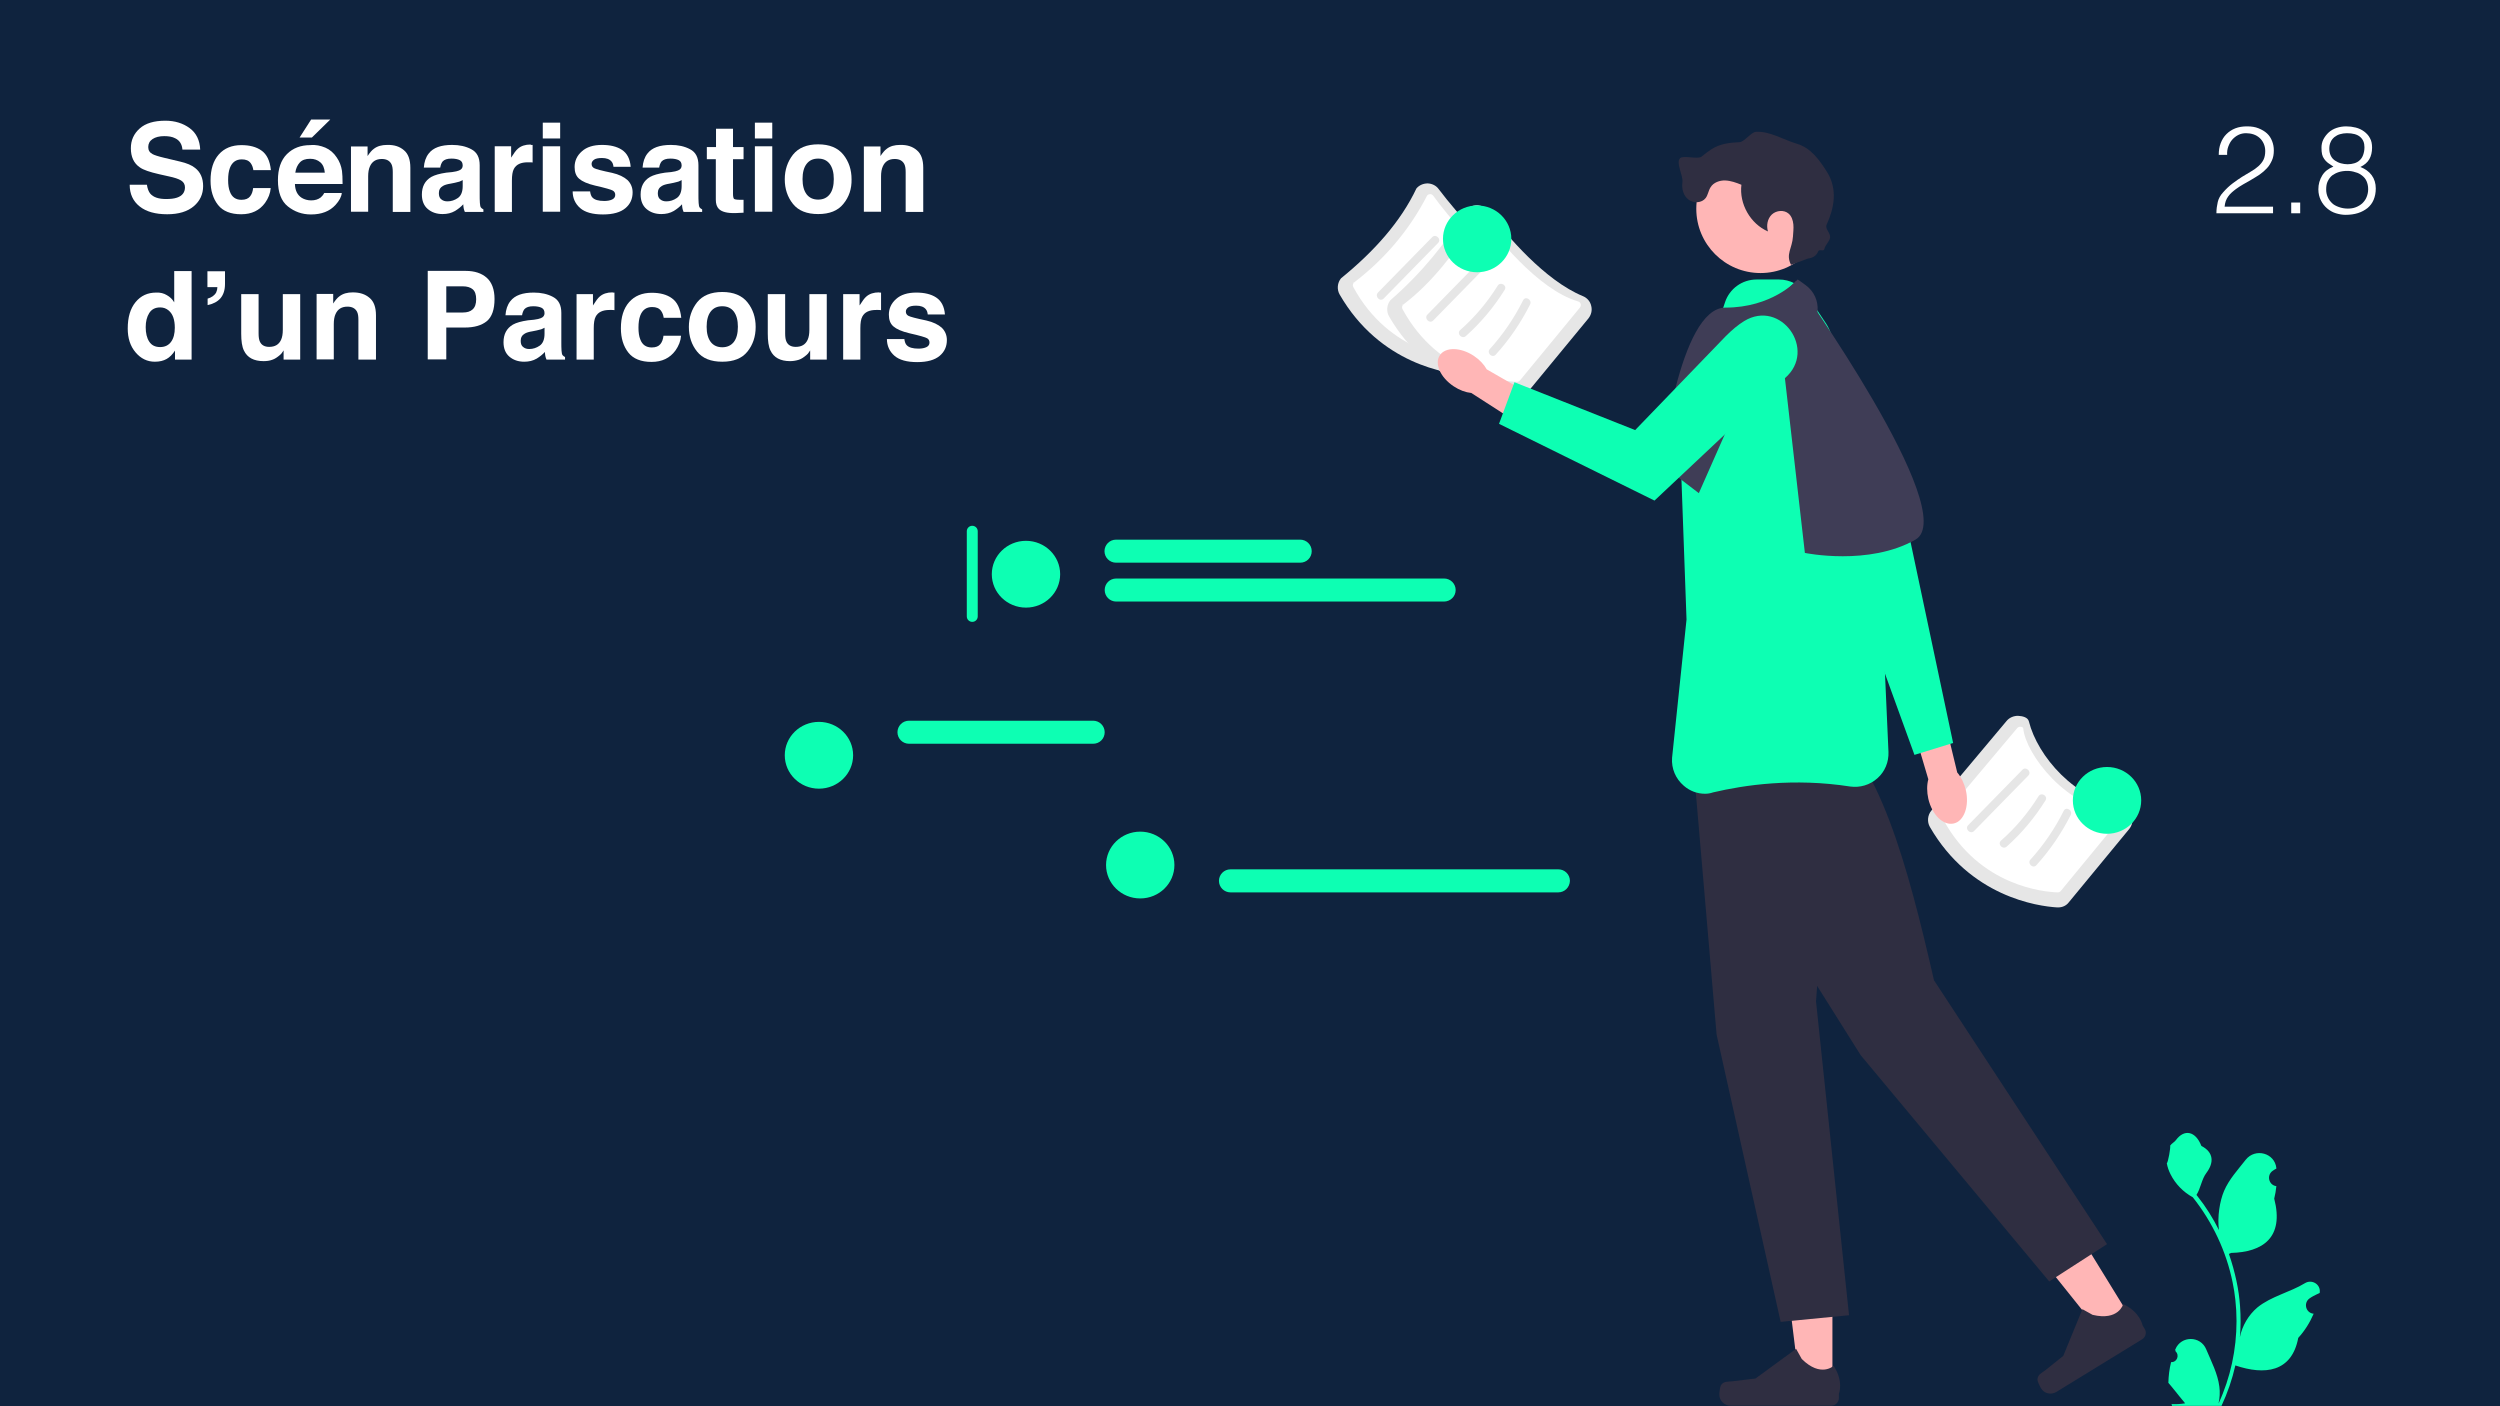 <?xml version="1.0" encoding="UTF-8"?>
<!-- Generator: Adobe Illustrator 27.2.0, SVG Export Plug-In . SVG Version: 6.00 Build 0)  -->
<svg xmlns="http://www.w3.org/2000/svg" xmlns:xlink="http://www.w3.org/1999/xlink" version="1.1" id="Calque_1" x="0px" y="0px" viewBox="0 0 1280 720" style="enable-background:new 0 0 1280 720;" xml:space="preserve">
<style type="text/css">
	.st0{fill:#0F233E;}
	.st1{fill:#FFFFFF;}
	.st2{fill:#E6E6E6;}
	.st3{fill:#FFB6B6;}
	.st4{fill:#2F2E41;}
	.st5{fill:#0DFFB3;}
	.st6{fill:#3F3D56;}
</style>
<rect class="st0" width="1280" height="720"></rect>
<g>
	<g>
		<path class="st1" d="M75.2,94.5c0.3,2.1,0.9,3.6,1.7,4.6c1.6,1.9,4.3,2.8,8.1,2.8c2.3,0,4.1-0.2,5.6-0.7c2.7-0.9,4.1-2.7,4.1-5.3    c0-1.5-0.7-2.7-2-3.5c-1.3-0.8-3.4-1.5-6.3-2.1l-4.9-1.1c-4.8-1.1-8.1-2.2-9.9-3.5c-3.1-2.1-4.6-5.4-4.6-9.8    c0-4.1,1.5-7.4,4.5-10.1s7.4-4,13.2-4c4.8,0,9,1.3,12.4,3.8c3.4,2.5,5.2,6.2,5.4,11h-9.1c-0.2-2.7-1.4-4.7-3.7-5.8    c-1.5-0.8-3.4-1.1-5.6-1.1c-2.5,0-4.5,0.5-6,1.5c-1.5,1-2.2,2.4-2.2,4.1c0,1.6,0.7,2.8,2.2,3.6c0.9,0.5,3,1.2,6,1.9l8,1.9    c3.5,0.8,6.1,1.9,7.8,3.3c2.7,2.1,4.1,5.2,4.1,9.3c0,4.1-1.6,7.6-4.8,10.3c-3.2,2.7-7.7,4.1-13.6,4.1c-6,0-10.7-1.3-14.1-4    s-5.1-6.4-5.1-11.1H75.2z"></path>
		<path class="st1" d="M129.7,87c-0.2-1.3-0.6-2.4-1.3-3.4c-1-1.4-2.5-2-4.6-2c-3,0-5,1.5-6.1,4.4c-0.6,1.6-0.9,3.6-0.9,6.2    c0,2.5,0.3,4.4,0.9,5.9c1,2.8,3,4.2,5.9,4.2c2.1,0,3.5-0.6,4.4-1.7s1.4-2.5,1.6-4.3h9c-0.2,2.7-1.2,5.2-2.9,7.6    c-2.8,3.8-6.8,5.8-12.2,5.8s-9.4-1.6-11.9-4.8s-3.8-7.3-3.8-12.4c0-5.8,1.4-10.2,4.2-13.4c2.8-3.2,6.7-4.8,11.6-4.8    c4.2,0,7.7,0.9,10.3,2.8c2.7,1.9,4.3,5.2,4.8,10H129.7z"></path>
		<path class="st1" d="M166.6,75.6c2.3,1,4.3,2.7,5.8,5c1.4,2,2.3,4.3,2.7,6.9c0.2,1.5,0.3,3.8,0.3,6.7h-24.4    c0.1,3.4,1.3,5.7,3.5,7.1c1.3,0.8,3,1.3,4.8,1.3c2,0,3.6-0.5,4.9-1.5c0.7-0.6,1.3-1.3,1.8-2.3h9c-0.2,2-1.3,4-3.2,6.1    c-3,3.3-7.2,4.9-12.6,4.9c-4.5,0-8.4-1.4-11.8-4.1s-5.1-7.2-5.1-13.4c0-5.8,1.5-10.3,4.6-13.4c3.1-3.1,7.1-4.6,12-4.6    C161.6,74,164.2,74.6,166.6,75.6z M153.5,83.2c-1.2,1.3-2,3-2.3,5.2h15.1c-0.2-2.3-0.9-4.1-2.3-5.3c-1.4-1.2-3.1-1.8-5.2-1.8    C156.4,81.3,154.7,81.9,153.5,83.2z M169.1,61.2l-9.4,9.2h-6.3l5.9-9.2H169.1z"></path>
		<path class="st1" d="M206.8,76.9c2.2,1.8,3.3,4.8,3.3,9v22.6h-9V88.1c0-1.8-0.2-3.1-0.7-4.1c-0.9-1.7-2.5-2.6-4.9-2.6    c-3,0-5,1.3-6.1,3.8c-0.6,1.3-0.9,3-0.9,5.1v18.1h-8.8V75h8.5v4.9c1.1-1.7,2.2-3,3.2-3.7c1.8-1.4,4.1-2,6.8-2    C201.8,74.1,204.6,75,206.8,76.9z"></path>
		<path class="st1" d="M231.5,88.1c1.6-0.2,2.8-0.5,3.5-0.8c1.3-0.5,1.9-1.4,1.9-2.5c0-1.4-0.5-2.3-1.5-2.8c-1-0.5-2.4-0.8-4.3-0.8    c-2.1,0-3.6,0.5-4.5,1.5c-0.6,0.8-1,1.8-1.2,3.1H217c0.2-2.9,1-5.3,2.5-7.2c2.3-3,6.3-4.4,12-4.4c3.7,0,7,0.7,9.8,2.2    c2.9,1.5,4.3,4.2,4.3,8.2v15.4c0,1.1,0,2.4,0.1,3.9c0.1,1.1,0.2,1.9,0.5,2.3c0.3,0.4,0.7,0.7,1.3,1v1.3H238    c-0.3-0.7-0.5-1.3-0.6-1.9c-0.1-0.6-0.2-1.3-0.2-2c-1.2,1.3-2.6,2.4-4.2,3.4c-1.9,1.1-4,1.6-6.4,1.6c-3.1,0-5.6-0.9-7.6-2.6    c-2-1.7-3-4.2-3-7.4c0-4.1,1.6-7.1,4.8-9c1.8-1,4.3-1.7,7.7-2.2L231.5,88.1z M236.9,92.2c-0.6,0.3-1.1,0.6-1.7,0.8    c-0.6,0.2-1.4,0.4-2.4,0.6l-2,0.4c-1.9,0.3-3.2,0.7-4,1.2c-1.4,0.8-2.1,2-2.1,3.7c0,1.5,0.4,2.6,1.3,3.2c0.8,0.7,1.9,1,3.1,1    c1.9,0,3.7-0.6,5.3-1.7c1.6-1.1,2.5-3.1,2.5-6.1V92.2z"></path>
		<path class="st1" d="M271.9,74.2c0.1,0,0.4,0,0.8,0v9c-0.6-0.1-1-0.1-1.5-0.1s-0.8,0-1,0c-3.5,0-5.9,1.1-7.1,3.4    c-0.7,1.3-1,3.3-1,6v16h-8.8V74.9h8.4v5.8c1.4-2.2,2.5-3.8,3.5-4.6c1.6-1.4,3.8-2.1,6.4-2.1C271.7,74.1,271.8,74.1,271.9,74.2z"></path>
		<path class="st1" d="M286.8,70.9h-8.9v-8.1h8.9V70.9z M277.9,74.9h8.9v33.5h-8.9V74.9z"></path>
		<path class="st1" d="M302.1,97.8c0.2,1.6,0.6,2.7,1.2,3.3c1.1,1.2,3.1,1.8,6.1,1.8c1.7,0,3.1-0.3,4.1-0.8s1.5-1.3,1.5-2.3    c0-1-0.4-1.7-1.2-2.2c-0.8-0.5-3.9-1.4-9.2-2.6c-3.8-0.9-6.5-2.1-8.1-3.5c-1.6-1.4-2.3-3.4-2.3-6c0-3.1,1.2-5.8,3.7-8    c2.4-2.2,5.9-3.3,10.3-3.3c4.2,0,7.6,0.8,10.2,2.5s4.2,4.6,4.5,8.7h-8.8c-0.1-1.1-0.4-2-1-2.7c-1-1.2-2.6-1.8-4.9-1.8    c-1.9,0-3.3,0.3-4.1,0.9c-0.8,0.6-1.2,1.3-1.2,2.1c0,1,0.4,1.7,1.3,2.2c0.9,0.5,3.9,1.3,9.2,2.4c3.5,0.8,6.1,2.1,7.9,3.7    c1.7,1.7,2.6,3.8,2.6,6.3c0,3.3-1.2,6-3.7,8.1c-2.5,2.1-6.3,3.2-11.5,3.2c-5.3,0-9.2-1.1-11.7-3.3c-2.5-2.2-3.8-5.1-3.8-8.5H302.1    z"></path>
		<path class="st1" d="M343.6,88.1c1.6-0.2,2.8-0.5,3.5-0.8c1.3-0.5,1.9-1.4,1.9-2.5c0-1.4-0.5-2.3-1.5-2.8c-1-0.5-2.4-0.8-4.3-0.8    c-2.1,0-3.6,0.5-4.5,1.5c-0.6,0.8-1,1.8-1.2,3.1h-8.5c0.2-2.9,1-5.3,2.5-7.2c2.3-3,6.3-4.4,12-4.4c3.7,0,7,0.7,9.8,2.2    c2.9,1.5,4.3,4.2,4.3,8.2v15.4c0,1.1,0,2.4,0.1,3.9c0.1,1.1,0.2,1.9,0.5,2.3s0.7,0.7,1.3,1v1.3h-9.5c-0.3-0.7-0.5-1.3-0.6-1.9    s-0.2-1.3-0.2-2c-1.2,1.3-2.6,2.4-4.2,3.4c-1.9,1.1-4,1.6-6.4,1.6c-3.1,0-5.6-0.9-7.6-2.6c-2-1.7-3-4.2-3-7.4c0-4.1,1.6-7.1,4.8-9    c1.8-1,4.3-1.7,7.7-2.2L343.6,88.1z M349,92.2c-0.6,0.3-1.1,0.6-1.7,0.8c-0.6,0.2-1.4,0.4-2.4,0.6l-2,0.4c-1.9,0.3-3.2,0.7-4,1.2    c-1.4,0.8-2.1,2-2.1,3.7c0,1.5,0.4,2.6,1.3,3.2c0.8,0.7,1.9,1,3.1,1c1.9,0,3.7-0.6,5.3-1.7c1.6-1.1,2.5-3.1,2.5-6.1V92.2z"></path>
		<path class="st1" d="M361.9,81.5v-6.2h4.7v-9.4h8.7v9.4h5.4v6.2h-5.4v17.7c0,1.4,0.2,2.2,0.5,2.6c0.3,0.3,1.4,0.5,3.2,0.5    c0.3,0,0.5,0,0.8,0s0.6,0,0.9,0v6.6l-4.2,0.2c-4.1,0.1-7-0.6-8.5-2.2c-1-1-1.5-2.6-1.5-4.6V81.5H361.9z"></path>
		<path class="st1" d="M395.4,70.9h-8.9v-8.1h8.9V70.9z M386.5,74.9h8.9v33.5h-8.9V74.9z"></path>
		<path class="st1" d="M431.8,104.4c-2.8,3.5-7.1,5.2-12.9,5.2s-10.1-1.7-12.9-5.2c-2.8-3.5-4.2-7.7-4.2-12.6c0-4.8,1.4-9,4.2-12.6    c2.8-3.5,7.1-5.3,12.9-5.3s10.1,1.8,12.9,5.3c2.8,3.5,4.2,7.7,4.2,12.6C436.1,96.7,434.7,100.9,431.8,104.4z M424.8,99.5    c1.4-1.8,2.1-4.4,2.1-7.8s-0.7-5.9-2.1-7.8c-1.4-1.8-3.3-2.7-5.9-2.7s-4.5,0.9-5.9,2.7c-1.4,1.8-2.1,4.4-2.1,7.8s0.7,5.9,2.1,7.8    c1.4,1.8,3.4,2.7,5.9,2.7S423.4,101.3,424.8,99.5z"></path>
		<path class="st1" d="M469.4,76.9c2.2,1.8,3.3,4.8,3.3,9v22.6h-9V88.1c0-1.8-0.2-3.1-0.7-4.1c-0.9-1.7-2.5-2.6-4.9-2.6    c-3,0-5,1.3-6.1,3.8c-0.6,1.3-0.9,3-0.9,5.1v18.1h-8.8V75h8.5v4.9c1.1-1.7,2.2-3,3.2-3.7c1.8-1.4,4.1-2,6.8-2    C464.4,74.1,467.2,75,469.4,76.9z"></path>
		<path class="st1" d="M85.4,151.1c1.6,0.9,2.9,2.1,3.8,3.7v-16h8.9v45.3h-8.5v-4.6c-1.3,2-2.7,3.4-4.3,4.3s-3.6,1.4-6,1.4    c-3.9,0-7.2-1.6-9.9-4.8c-2.7-3.2-4-7.2-4-12.2c0-5.7,1.3-10.2,4-13.5s6.2-4.9,10.6-4.9C82.1,149.7,83.9,150.2,85.4,151.1z     M87.6,175c1.3-1.8,1.9-4.2,1.9-7.2c0-4.1-1-7-3.1-8.8c-1.3-1.1-2.7-1.6-4.4-1.6c-2.6,0-4.4,1-5.6,2.9c-1.2,1.9-1.8,4.3-1.8,7.2    c0,3.1,0.6,5.6,1.8,7.4c1.2,1.9,3.1,2.8,5.6,2.8C84.4,177.7,86.3,176.8,87.6,175z"></path>
		<path class="st1" d="M106.3,152.9c2.1-0.6,3.6-1.7,4.4-3.2c0.4-0.9,0.6-1.8,0.6-2.7h-5.1v-8.1h9v6.5c0,3.1-0.8,5.5-2.3,7.3    c-1.6,1.8-3.7,2.9-6.6,3.5V152.9z"></path>
		<path class="st1" d="M132.4,150.5v20.2c0,1.9,0.2,3.3,0.7,4.3c0.8,1.7,2.4,2.6,4.7,2.6c3,0,5-1.2,6.1-3.6c0.6-1.3,0.9-3,0.9-5.2    v-18.2h8.9v33.5h-8.5v-4.7c-0.1,0.1-0.3,0.4-0.6,0.9c-0.3,0.5-0.7,1-1.2,1.4c-1.4,1.2-2.7,2.1-4,2.5c-1.3,0.5-2.8,0.7-4.5,0.7    c-4.9,0-8.3-1.8-10-5.4c-1-2-1.4-4.9-1.4-8.7v-20.2H132.4z"></path>
		<path class="st1" d="M189.2,152.5c2.2,1.8,3.3,4.8,3.3,9v22.6h-9v-20.4c0-1.8-0.2-3.1-0.7-4.1c-0.9-1.7-2.5-2.6-4.9-2.6    c-3,0-5,1.3-6.1,3.8c-0.6,1.3-0.9,3-0.9,5.1v18.1h-8.8v-33.5h8.5v4.9c1.1-1.7,2.2-3,3.2-3.7c1.8-1.4,4.1-2,6.8-2    C184.2,149.7,187,150.6,189.2,152.5z"></path>
		<path class="st1" d="M249.3,164.4c-2.7,2.2-6.4,3.3-11.4,3.3h-9.4v16.3H219v-45.3h19.5c4.5,0,8.1,1.2,10.7,3.5s4,6,4,10.9    C253.2,158.4,251.9,162.2,249.3,164.4z M242,148.1c-1.2-1-2.9-1.5-5-1.5h-8.5V160h8.5c2.2,0,3.8-0.5,5-1.6    c1.2-1.1,1.8-2.8,1.8-5.2C243.8,150.8,243.2,149.1,242,148.1z"></path>
		<path class="st1" d="M273.4,163.7c1.6-0.2,2.8-0.5,3.5-0.8c1.3-0.5,1.9-1.4,1.9-2.5c0-1.4-0.5-2.3-1.5-2.8c-1-0.5-2.4-0.8-4.3-0.8    c-2.1,0-3.6,0.5-4.5,1.5c-0.6,0.8-1,1.8-1.2,3.1h-8.5c0.2-2.9,1-5.3,2.5-7.2c2.3-3,6.3-4.4,12-4.4c3.7,0,7,0.7,9.8,2.2    c2.9,1.5,4.3,4.2,4.3,8.2v15.4c0,1.1,0,2.4,0.1,3.9c0.1,1.1,0.2,1.9,0.5,2.3c0.3,0.4,0.7,0.7,1.3,1v1.3h-9.5    c-0.3-0.7-0.5-1.3-0.6-1.9c-0.1-0.6-0.2-1.3-0.2-2c-1.2,1.3-2.6,2.4-4.2,3.4c-1.9,1.1-4,1.6-6.4,1.6c-3.1,0-5.6-0.9-7.6-2.6    c-2-1.7-3-4.2-3-7.4c0-4.1,1.6-7.1,4.8-9c1.8-1,4.3-1.7,7.7-2.2L273.4,163.7z M278.8,167.8c-0.6,0.3-1.1,0.6-1.7,0.8    c-0.6,0.2-1.4,0.4-2.4,0.6l-2,0.4c-1.9,0.3-3.2,0.7-4,1.2c-1.4,0.8-2.1,2-2.1,3.7c0,1.5,0.4,2.6,1.3,3.2c0.8,0.7,1.9,1,3.1,1    c1.9,0,3.7-0.6,5.3-1.7c1.6-1.1,2.5-3.1,2.5-6.1V167.8z"></path>
		<path class="st1" d="M313.8,149.8c0.1,0,0.4,0,0.8,0v9c-0.6-0.1-1-0.1-1.5-0.1s-0.8,0-1,0c-3.5,0-5.9,1.1-7.1,3.4    c-0.7,1.3-1,3.3-1,6v16h-8.8v-33.5h8.4v5.8c1.4-2.2,2.5-3.8,3.5-4.6c1.6-1.4,3.8-2.1,6.4-2.1C313.6,149.7,313.7,149.7,313.8,149.8    z"></path>
		<path class="st1" d="M339.8,162.6c-0.2-1.3-0.6-2.4-1.3-3.4c-1-1.4-2.5-2-4.6-2c-3,0-5,1.5-6.1,4.4c-0.6,1.6-0.9,3.6-0.9,6.2    c0,2.5,0.3,4.4,0.9,5.9c1,2.8,3,4.2,5.9,4.2c2.1,0,3.5-0.6,4.4-1.7s1.4-2.5,1.6-4.3h9c-0.2,2.7-1.2,5.2-2.9,7.6    c-2.8,3.8-6.8,5.8-12.2,5.8c-5.4,0-9.4-1.6-11.9-4.8s-3.8-7.3-3.8-12.4c0-5.8,1.4-10.2,4.2-13.4c2.8-3.2,6.7-4.8,11.6-4.8    c4.2,0,7.7,0.9,10.3,2.8c2.7,1.9,4.3,5.2,4.8,10H339.8z"></path>
		<path class="st1" d="M382.7,180c-2.8,3.5-7.1,5.2-12.9,5.2s-10.1-1.7-12.9-5.2c-2.8-3.5-4.2-7.7-4.2-12.6c0-4.8,1.4-9,4.2-12.6    c2.8-3.5,7.1-5.3,12.9-5.3s10.1,1.8,12.9,5.3c2.8,3.5,4.2,7.7,4.2,12.6C386.9,172.3,385.5,176.5,382.7,180z M375.7,175.1    c1.4-1.8,2.1-4.4,2.1-7.8s-0.7-5.9-2.1-7.8c-1.4-1.8-3.3-2.7-5.9-2.7s-4.5,0.9-5.9,2.7c-1.4,1.8-2.1,4.4-2.1,7.8s0.7,5.9,2.1,7.8    c1.4,1.8,3.4,2.7,5.9,2.7S374.3,176.9,375.7,175.1z"></path>
		<path class="st1" d="M402,150.5v20.2c0,1.9,0.2,3.3,0.7,4.3c0.8,1.7,2.4,2.6,4.7,2.6c3,0,5-1.2,6.1-3.6c0.6-1.3,0.9-3,0.9-5.2    v-18.2h8.9v33.5h-8.5v-4.7c-0.1,0.1-0.3,0.4-0.6,0.9s-0.7,1-1.2,1.4c-1.4,1.2-2.7,2.1-4,2.5s-2.8,0.7-4.5,0.7    c-4.9,0-8.3-1.8-10-5.4c-1-2-1.4-4.9-1.4-8.7v-20.2H402z"></path>
		<path class="st1" d="M450.3,149.8c0.1,0,0.4,0,0.8,0v9c-0.6-0.1-1-0.1-1.5-0.1c-0.4,0-0.8,0-1,0c-3.5,0-5.9,1.1-7.1,3.4    c-0.7,1.3-1,3.3-1,6v16h-8.8v-33.5h8.4v5.8c1.4-2.2,2.5-3.8,3.5-4.6c1.6-1.4,3.8-2.1,6.4-2.1C450.1,149.7,450.2,149.7,450.3,149.8    z"></path>
		<path class="st1" d="M463,173.4c0.2,1.6,0.6,2.7,1.2,3.3c1.1,1.2,3.1,1.8,6.1,1.8c1.7,0,3.1-0.3,4.1-0.8c1-0.5,1.5-1.3,1.5-2.3    c0-1-0.4-1.7-1.2-2.2c-0.8-0.5-3.9-1.4-9.2-2.6c-3.8-0.9-6.5-2.1-8.1-3.5c-1.6-1.4-2.3-3.4-2.3-6c0-3.1,1.2-5.8,3.7-8    c2.4-2.2,5.9-3.3,10.3-3.3c4.2,0,7.6,0.8,10.2,2.5s4.2,4.6,4.5,8.7h-8.8c-0.1-1.1-0.4-2-1-2.7c-1-1.2-2.6-1.8-4.9-1.8    c-1.9,0-3.3,0.3-4.1,0.9s-1.2,1.3-1.2,2.1c0,1,0.4,1.7,1.3,2.2c0.9,0.5,3.9,1.3,9.2,2.4c3.5,0.8,6.1,2.1,7.9,3.7    c1.7,1.7,2.6,3.8,2.6,6.3c0,3.3-1.2,6-3.7,8.1c-2.5,2.1-6.3,3.2-11.5,3.2c-5.3,0-9.2-1.1-11.7-3.3c-2.5-2.2-3.8-5.1-3.8-8.5H463z"></path>
	</g>
	<g>
		<path class="st1" d="M1136,79.3c0-2.2,0.3-4.2,1-6c0.7-1.8,1.6-3.3,2.9-4.6c1.3-1.3,2.8-2.3,4.6-3s3.8-1,6-1c2.2,0,4.2,0.3,5.9,1    c1.7,0.7,3.1,1.5,4.3,2.6c1.2,1.1,2,2.4,2.6,3.9c0.6,1.5,0.9,3.1,0.9,4.8c0,2-0.3,3.7-1,5.2c-0.7,1.5-1.5,2.9-2.6,4    c-1.1,1.2-2.3,2.2-3.7,3.2c-1.4,0.9-2.8,1.8-4.2,2.6s-2.8,1.6-4.2,2.4s-2.6,1.6-3.7,2.4c-0.7,0.5-1.4,1.1-2.1,1.7    c-0.7,0.6-1.3,1.3-1.8,2c-0.5,0.7-1,1.5-1.3,2.4c-0.3,0.9-0.5,1.8-0.6,2.9h24.8v3.4h-29c0-2.1,0.3-4.1,0.7-5.8    c0.4-1.7,1.3-3.4,2.8-5c1.6-1.8,3.2-3.3,4.8-4.5s3.3-2.4,4.9-3.4c1.6-1,3.1-1.9,4.5-2.7c1.4-0.8,2.7-1.7,3.8-2.7    c1.1-1,2-2.1,2.6-3.3c0.6-1.2,0.9-2.7,0.9-4.5c0-1.4-0.3-2.7-0.8-3.8c-0.5-1.1-1.2-2.1-2.1-2.9c-0.9-0.8-1.9-1.4-3.1-1.8    c-1.2-0.4-2.5-0.6-3.8-0.6c-1.5,0-2.8,0.3-4,0.9c-1.2,0.6-2.2,1.4-3.1,2.4c-0.9,1-1.5,2.2-2,3.5c-0.5,1.3-0.7,2.8-0.6,4.3H1136z"></path>
		<path class="st1" d="M1173.1,109.2v-5.5h4.6v5.5H1173.1z"></path>
		<path class="st1" d="M1194.7,85.3c-1.1-0.7-2-1.3-2.8-1.9c-0.8-0.6-1.4-1.3-1.9-2c-0.5-0.7-0.9-1.5-1.1-2.4    c-0.2-0.9-0.3-2-0.3-3.4c0-1.5,0.3-2.9,1-4.3c0.7-1.3,1.6-2.5,2.7-3.5c1.1-1,2.5-1.8,4-2.3c1.5-0.5,3.2-0.8,4.9-0.8    c1.7,0,3.3,0.2,4.9,0.6c1.6,0.4,3.1,1.1,4.3,2s2.3,2,3,3.4c0.8,1.4,1.1,3,1.1,4.9c0,2.3-0.5,4.3-1.4,5.9c-0.9,1.6-2.5,3-4.6,4    c2.4,0.9,4.4,2.3,5.8,4.2c1.4,1.9,2.1,4.2,2.1,6.8c0,2.2-0.4,4.1-1.1,5.8c-0.7,1.7-1.8,3.1-3.1,4.2c-1.4,1.1-3,2-4.9,2.6    c-1.9,0.6-4.1,0.9-6.4,0.9c-1.6,0-3.2-0.3-4.9-0.8c-1.7-0.5-3.2-1.4-4.5-2.5c-1.3-1.1-2.4-2.5-3.2-4.1c-0.8-1.6-1.3-3.5-1.3-5.7    c0-2.6,0.7-5,2-7.1S1192.2,86.3,1194.7,85.3z M1201.8,87.5c-1.6,0-3,0.2-4.3,0.6s-2.4,1-3.4,1.7c-1,0.8-1.7,1.8-2.3,3    s-0.8,2.6-0.8,4.3c0,1.4,0.3,2.7,0.8,3.8c0.5,1.2,1.3,2.2,2.2,3.1c0.9,0.9,2.1,1.5,3.5,2c1.4,0.5,2.9,0.8,4.6,0.8    c1.5,0,2.8-0.2,4.1-0.7c1.3-0.5,2.4-1.2,3.3-2c0.9-0.9,1.7-1.9,2.2-3.2c0.5-1.2,0.8-2.6,0.8-4c0-1.6-0.3-2.9-0.8-4.1    c-0.5-1.2-1.3-2.1-2.3-2.9c-1-0.8-2.1-1.4-3.4-1.7C1204.6,87.7,1203.2,87.5,1201.8,87.5z M1201.6,68.2c-1.3,0-2.4,0.2-3.5,0.5    c-1.1,0.3-2,0.8-2.9,1.5c-0.8,0.7-1.5,1.5-1.9,2.5c-0.5,1-0.7,2.2-0.7,3.5c0,1.4,0.3,2.6,0.8,3.6c0.5,1,1.2,1.8,2.1,2.4    s1.9,1.1,3,1.4c1.1,0.3,2.3,0.5,3.5,0.5c1.2,0,2.4-0.2,3.4-0.5c1-0.3,2-0.8,2.7-1.5c0.8-0.7,1.4-1.6,1.8-2.7    c0.4-1.1,0.7-2.4,0.7-4c0-2.3-0.7-4-2.2-5.3C1206.9,68.8,1204.6,68.2,1201.6,68.2z"></path>
	</g>
	<g>
		<g>
			<path class="st2" d="M751.6,192c-0.2,0-0.3,0-0.5,0c-10.1-0.6-44.6-5.5-65.2-41.2c-1.5-2.6-1.2-6,0.7-8.3h0     c17.2-14,30.6-29.1,38.6-46c1.4-1.7,3.6-2.6,5.8-2.6c2.2,0.1,4.3,1.1,5.6,2.9c9.8,12.9,29.1,35.6,48.5,43.6     c2.2,0.9,3.8,2.7,4.3,5c0.6,2.3,0,4.6-1.4,6.4l-30.9,37.5C755.8,191,753.8,192,751.6,192C751.6,192,751.6,192,751.6,192z"></path>
			<path class="st1" d="M692.6,144.3l0.5,0.5c-0.5,0.6-0.6,1.5-0.2,2.2c18.6,34.3,52,37,58.5,37.2c0.6,0,1.2-0.2,1.6-0.7l30.7-37.3     c0.4-0.5,0.6-1.2,0.4-1.9c-0.2-0.7-0.7-1.1-1.4-1.3c-20.8-6.1-42.7-34.3-48.9-42.8c-0.4-0.5-0.9-0.8-1.5-0.8     c-0.6,0-1.2,0.2-1.6,0.7c-8.9,17.3-21.3,32.2-37.5,44.6L692.6,144.3z"></path>
			<path class="st2" d="M708.5,152.8l27.8-28.4c1.9-1.9-1.1-4.9-3-3l-27.8,28.4C703.7,151.8,706.6,154.8,708.5,152.8L708.5,152.8z"></path>
			<path class="st2" d="M725.3,160.8c7.7-6.9,14.3-14.8,19.8-23.6c1.4-2.3-2.2-4.4-3.6-2.1c-5.3,8.5-11.7,16.1-19.2,22.7     C720.3,159.6,723.3,162.6,725.3,160.8L725.3,160.8z"></path>
			<path class="st2" d="M740.5,170.4c7-7.7,12.9-16.4,17.6-25.7c1.2-2.4-2.4-4.6-3.6-2.1c-4.5,9-10.2,17.4-17,24.9     C735.7,169.4,738.6,172.4,740.5,170.4L740.5,170.4z"></path>
		</g>
		<g>
			<path class="st2" d="M776.9,203.2c-0.2,0-0.3,0-0.5,0c-10.1-0.6-44.6-5.5-65.2-41.2c-1.5-2.6-1.2-6,0.7-8.3h0     c16.3-14.2,28.7-29.7,38.6-46c1.4-1.7,3.6-2.6,5.8-2.6c2.2,0.1,4.3,1.1,5.6,2.9c9.8,12.9,29.1,35.6,48.5,43.6     c2.2,0.9,3.8,2.7,4.3,5c0.6,2.3,0,4.6-1.4,6.4l-30.9,37.5C781.1,202.3,779.1,203.2,776.9,203.2     C776.9,203.2,776.9,203.2,776.9,203.2z"></path>
			<path class="st1" d="M717.8,155.6l0.5,0.5c-0.5,0.6-0.6,1.5-0.2,2.2c18.6,34.3,52,37,58.5,37.2c0.6,0,1.2-0.2,1.6-0.7l30.7-37.3     c0.4-0.5,0.6-1.2,0.4-1.9c-0.2-0.7-0.7-1.1-1.4-1.3c-20.8-6.1-42.7-34.3-48.9-42.8c-0.4-0.5-0.9-0.8-1.5-0.8     c-0.6,0-1.2,0.2-1.6,0.7c-10.6,17.7-22.6,33.3-37.5,44.6L717.8,155.6z"></path>
			<path class="st2" d="M733.8,164.1l27.8-28.4c1.9-1.9-1.1-4.9-3-3l-27.8,28.4C729,163,731.9,166,733.8,164.1L733.8,164.1z"></path>
			<path class="st2" d="M750.6,172c7.7-6.9,14.3-14.8,19.8-23.6c1.4-2.3-2.2-4.4-3.6-2.1c-5.3,8.5-11.7,16.1-19.2,22.7     C745.6,170.9,748.6,173.9,750.6,172L750.6,172L750.6,172z"></path>
			<path class="st2" d="M765.8,181.6c7-7.7,12.9-16.4,17.6-25.7c1.2-2.4-2.4-4.6-3.6-2.1c-4.5,9-10.2,17.4-17,24.9     C761,180.6,763.9,183.6,765.8,181.6L765.8,181.6z"></path>
		</g>
		<g>
			<path class="st2" d="M1053.8,464.6c-0.2,0-0.3,0-0.5,0c-10.1-0.6-44.6-5.5-65.2-41.2c-1.5-2.6-1.2-6,0.7-8.3h0l38.6-46     c1.4-1.7,3.6-2.6,5.8-2.6c2.2,0.1,5.1,0.7,5.6,2.9c4.4,17.6,23.6,40.5,48.5,43.6c2.3,0.3,3.8,2.7,4.3,5c0.6,2.3,0,4.6-1.4,6.4     l-30.9,37.5C1058,463.7,1055.9,464.6,1053.8,464.6z"></path>
			<path class="st1" d="M994.7,417l0.5,0.5c-0.5,0.6-0.6,1.5-0.2,2.2c18.6,34.3,52,37,58.5,37.2c0.6,0,1.2-0.2,1.6-0.7l30.7-37.3     c0.4-0.5,0.6-1.2,0.4-1.9c-0.2-0.7-0.7-1.3-1.4-1.3c-26.5-1.2-47.8-29.9-48.9-42.8c-0.1-0.6-0.9-0.8-1.5-0.8     c-0.6,0-1.2,0.2-1.6,0.7l-37.5,44.6L994.7,417L994.7,417z"></path>
			<path class="st2" d="M1010.7,425.5l27.8-28.4c1.9-1.9-1.1-4.9-3-3l-27.8,28.4C1005.8,424.4,1008.8,427.4,1010.7,425.5     L1010.7,425.5z"></path>
			<path class="st2" d="M1027.5,433.4c7.7-6.9,14.3-14.8,19.8-23.6c1.4-2.3-2.2-4.4-3.6-2.1c-5.3,8.5-11.7,16.1-19.2,22.7     C1022.5,432.3,1025.5,435.3,1027.5,433.4L1027.5,433.4z"></path>
			<path class="st2" d="M1042.6,443c7-7.7,12.9-16.4,17.6-25.7c1.2-2.4-2.4-4.6-3.6-2.1c-4.5,9-10.2,17.4-17,24.9     C1037.8,442,1040.8,445,1042.6,443L1042.6,443z"></path>
		</g>
		<g>
			<polygon class="st3" points="938.2,709.7 921.5,709.7 913.6,645.4 938.2,645.4    "></polygon>
			<path class="st4" d="M881.1,709.3L881.1,709.3c-0.5,0.9-0.8,3.7-0.8,4.7l0,0c0,3.1,2.5,5.7,5.7,5.7h51.6c2.1,0,3.9-1.7,3.9-3.9     v-2.1c0,0,2.6-6.5-2.7-14.4c0,0-6.5,6.2-16.3-3.5l-2.9-5.2l-20.8,15.2l-11.6,1.4C884.6,707.5,882.4,707.1,881.1,709.3     L881.1,709.3z"></path>
		</g>
		<g>
			<polygon class="st3" points="1092.1,676.8 1077.9,685.5 1037.4,634.9 1058.4,622    "></polygon>
			<path class="st4" d="M1043.2,706.4L1043.2,706.4c0,1,1.3,3.6,1.8,4.4l0,0c1.6,2.7,5.1,3.5,7.8,1.9l44-27c1.8-1.1,2.4-3.5,1.3-5.3     l-1.1-1.8c0,0-1.2-6.8-9.9-10.9c0,0-2.3,8.7-15.7,5.5l-5.2-2.9l-9.8,23.9l-9.1,7.3C1045.3,703,1043.2,703.8,1043.2,706.4     L1043.2,706.4L1043.2,706.4z"></path>
		</g>
		<g>
			<path class="st3" d="M987.3,409c-0.8-3.6-0.8-7.1,0-10l-10-33.8l16.4-4.4l8.4,34.7c2,2.3,3.5,5.4,4.4,9     c1.9,8.2-0.9,15.9-6.1,17.1C995,422.9,989.2,417.2,987.3,409L987.3,409L987.3,409z"></path>
			<path class="st5" d="M894.3,183.9c0,0,26.3-11.5,41.1,5.1c13.4,15.1,40.6,60.5,37.8,64.9l26.8,126.5l-19.8,6.1L927.4,241     L894.3,183.9C894.3,183.9,894.3,183.9,894.3,183.9z"></path>
		</g>
		<polygon class="st4" points="865.3,371.3 878.9,529.7 911.7,676.8 946.7,673.4 929.8,512.7 940.2,370   "></polygon>
		<path class="st4" d="M868.1,405.7l84.6,134.6l96.5,115.8l29.6-19.1l-88.6-135.1c-13.6-59.5-28.6-114.6-56.1-131.7L868.1,405.7    L868.1,405.7L868.1,405.7z"></path>
		<path class="st5" d="M873,406.4c-4,0-7.8-1.4-10.9-4.1c-4.2-3.6-6.4-8.8-6-14.3l7.4-70.8l-2.8-77.3l0-0.1l8.8-42    c0.1-1.3,0.4-2.7,0.8-4.1l12.9-38.9c2.3-7,8.8-11.7,16.2-11.7h11.4c5.7,0,11,2.8,14.2,7.6l10,15c0.7,1,1.2,2.1,1.7,3.2l22.1,55.8    c0.7,1.8,1.1,3.6,1.2,5.5l6.9,154.8c0.2,5.1-1.8,10.1-5.7,13.5c-3.8,3.4-8.9,4.9-13.9,4.2c-28.9-4.5-54.1-0.8-70.2,3    C875.7,406.2,874.3,406.4,873,406.4L873,406.4L873,406.4z"></path>
		<path class="st6" d="M869.8,252.5l-19.2-14.7c0,0,9.1-80.3,32.8-80.3c23.8,0,36.2-13.6,36.2-13.6s84.9,118.8,61.1,132.4    c-23.8,13.6-56.6,6.8-56.6,6.8l-11.6-101.5c-1.4-5.4-8.8-5.9-11-0.9L869.8,252.5L869.8,252.5z"></path>
		<circle class="st3" cx="901.4" cy="106.9" r="32.9"></circle>
		<path class="st4" d="M927.5,131.7c-3,1.1-7.5,2.8-10.5,3.9c-2.8-5.5,0.6-8.4,1-14.5c0.1-2.1,0.4-4.1,0.2-6.2s-0.9-4.2-2.4-5.5    c-2.4-2.1-6.3-1.7-8.6,0.4c-2.3,2.2-2.9,5.7-2,8.7c-9-3.9-14.8-14.1-13.6-23.9c-2.7-1.1-5.5-2.1-8.3-2.2s-6,1-7.5,3.5    c-1.1,1.7-1.3,3.9-2.5,5.5c-2,2.6-6.2,2.8-8.8,0.8c-2.6-2-3.6-5.6-3.1-8.9s-3.5-9.9-1.2-12.3c1.6-1.6,9.2,0.7,11-0.8    c1.6-1.3,3.2-2.6,4.9-3.7c2.2-1.4,4.7-2.4,7.2-2.9c2.4-0.5,4.9-0.7,7.3-0.8c2.5-0.1,5.9-5.1,8.4-5.3c7.3-0.4,13.9,4,21,6.1    c7.1,2.1,11.5,8.2,15.4,14.4c5.6,8.9,3.7,18.6-0.2,27.1c-0.9,2.1,2.2,4.3,1.8,6.6c-0.4,2.1-2.4,3.6-2.9,5.7    c-0.4,1.8-2.7-0.3-3.3,1.5c-0.5,1.5-1.9,2.6-3.4,3.1c-1.5,0.5-3.1,0.5-4.7,0.5"></path>
		<path class="st6" d="M920.4,143.1l1.2,0.8l2.9,2.1c8.8,6.4,8,19.7-1.5,25l0,0l-11.9-19"></path>
		<path class="st5" d="M1111.6,697.4c2.9,0.2,4.5-3.4,2.3-5.5l-0.2-0.9c0-0.1,0.1-0.1,0.1-0.2c2.9-7,12.9-7,15.8,0.1    c2.6,6.2,5.9,12.5,6.7,19c0.4,2.9,0.2,5.9-0.4,8.7c6.1-13.2,9.2-27.7,9.2-42.2c0-3.6-0.2-7.3-0.6-10.9c-0.3-3-0.8-5.9-1.4-8.9    c-3.2-15.8-10.3-30.9-20.4-43.6c-4.9-2.7-8.9-6.8-11.4-11.8c-0.9-1.8-1.6-3.7-1.9-5.7c0.6,0.1,2.1-8.4,1.7-8.9    c0.8-1.2,2.2-1.8,3-2.9c4.2-5.7,10-4.7,13,3c6.4,3.3,6.5,8.6,2.6,13.8c-2.5,3.3-2.9,7.8-5.1,11.3c0.2,0.3,0.5,0.6,0.7,0.9    c4.2,5.3,7.8,11.1,10.8,17.1c-0.9-6.7,0.4-14.8,2.6-20c2.5-5.9,7.1-10.9,11.1-16c4.9-6.2,14.9-3.5,15.7,4.3c0,0.1,0,0.2,0,0.2    c-0.6,0.3-1.2,0.7-1.8,1.1c-3.3,2.2-2.2,7.3,1.7,7.9l0.1,0c-0.2,2.2-0.6,4.3-1.1,6.4c5.2,20.1-6,27.4-22.1,27.8    c-0.4,0.2-0.7,0.4-1.1,0.5c1.6,4.6,2.9,9.3,3.9,14c0.9,4.2,1.5,8.5,1.8,12.7c0.4,5.4,0.4,10.8-0.1,16.2l0-0.2    c1.2-5.9,4.4-11.4,9-15.3c7-5.7,16.8-7.8,24.3-12.4c3.6-2.2,8.2,0.6,7.6,4.8l0,0.2c-1.1,0.5-2.2,1-3.3,1.6    c-0.6,0.3-1.2,0.7-1.8,1.1c-3.3,2.2-2.2,7.3,1.7,7.9l0.1,0c0.1,0,0.1,0,0.2,0c-1.9,4.5-4.6,8.8-7.9,12.4    c-3.3,17.6-17.2,19.2-32.2,14.1h0c-1.6,7.1-4,14.1-7.1,20.7h-25.3c-0.1-0.3-0.2-0.6-0.3-0.9c2.3,0.1,4.7,0,7-0.4    c-1.9-2.3-3.8-4.6-5.6-6.9c0,0-0.1-0.1-0.1-0.1c-1-1.2-1.9-2.4-2.9-3.5l0,0C1110.3,704.5,1110.7,700.9,1111.6,697.4L1111.6,697.4    L1111.6,697.4L1111.6,697.4z"></path>
		<g>
			<path class="st3" d="M754.6,182.2c3,2,5.2,4.4,6.6,6.9l29.4,16.9l-8.4,13.8l-28.9-18.6c-2.9-0.3-6-1.4-9-3.4     c-6.8-4.5-10-11.6-7.1-15.9C740,177.6,747.8,177.7,754.6,182.2L754.6,182.2L754.6,182.2z"></path>
			<path class="st5" d="M893,164.4c18.8-11.5,37.6,14.8,20.9,29.2l-0.1,0l-66.7,62.7L767.5,217l7.9-21.3l61.8,24.5l46.4-48.1     C886.8,168.9,889.9,166.3,893,164.4L893,164.4z"></path>
		</g>
		<path class="st5" d="M497.8,269.2c-1.6,0-2.8,1.3-2.8,2.8v43.6c0,1.6,1.3,2.8,2.8,2.8c1.6,0,2.8-1.3,2.8-2.8V272    C500.6,270.4,499.3,269.2,497.8,269.2z"></path>
		<g>
			<ellipse class="st5" cx="525.3" cy="294" rx="17.5" ry="17.1"></ellipse>
			<path class="st5" d="M665.7,288.1h-94.3c-3.2,0-5.9-2.6-5.9-5.9c0-3.2,2.6-5.9,5.9-5.9h94.3c3.2,0,5.9,2.6,5.9,5.9     C671.6,285.5,669,288.1,665.7,288.1z"></path>
			<path class="st5" d="M739.3,308H571.5c-3.2,0-5.9-2.6-5.9-5.9s2.6-5.9,5.9-5.9h167.9c3.2,0,5.9,2.6,5.9,5.9S742.6,308,739.3,308     L739.3,308L739.3,308z"></path>
		</g>
		<g>
			<ellipse class="st5" cx="419.3" cy="386.7" rx="17.5" ry="17.1"></ellipse>
			<path class="st5" d="M559.7,380.8h-94.3c-3.2,0-5.9-2.6-5.9-5.9c0-3.2,2.6-5.9,5.9-5.9h94.3c3.2,0,5.9,2.6,5.9,5.9     C565.6,378.2,563,380.8,559.7,380.8z"></path>
		</g>
		<ellipse class="st5" cx="583.8" cy="442.9" rx="17.5" ry="17.1"></ellipse>
		<path class="st5" d="M797.8,456.9H630c-3.2,0-5.9-2.6-5.9-5.9c0-3.2,2.6-5.9,5.9-5.9h167.9c3.2,0,5.9,2.6,5.9,5.9    C803.7,454.3,801.1,456.9,797.8,456.9L797.8,456.9z"></path>
		<ellipse class="st5" cx="756.3" cy="122.3" rx="17.5" ry="17.1"></ellipse>
		<ellipse class="st5" cx="1078.8" cy="409.8" rx="17.5" ry="17.1"></ellipse>
	</g>
</g>
</svg>
